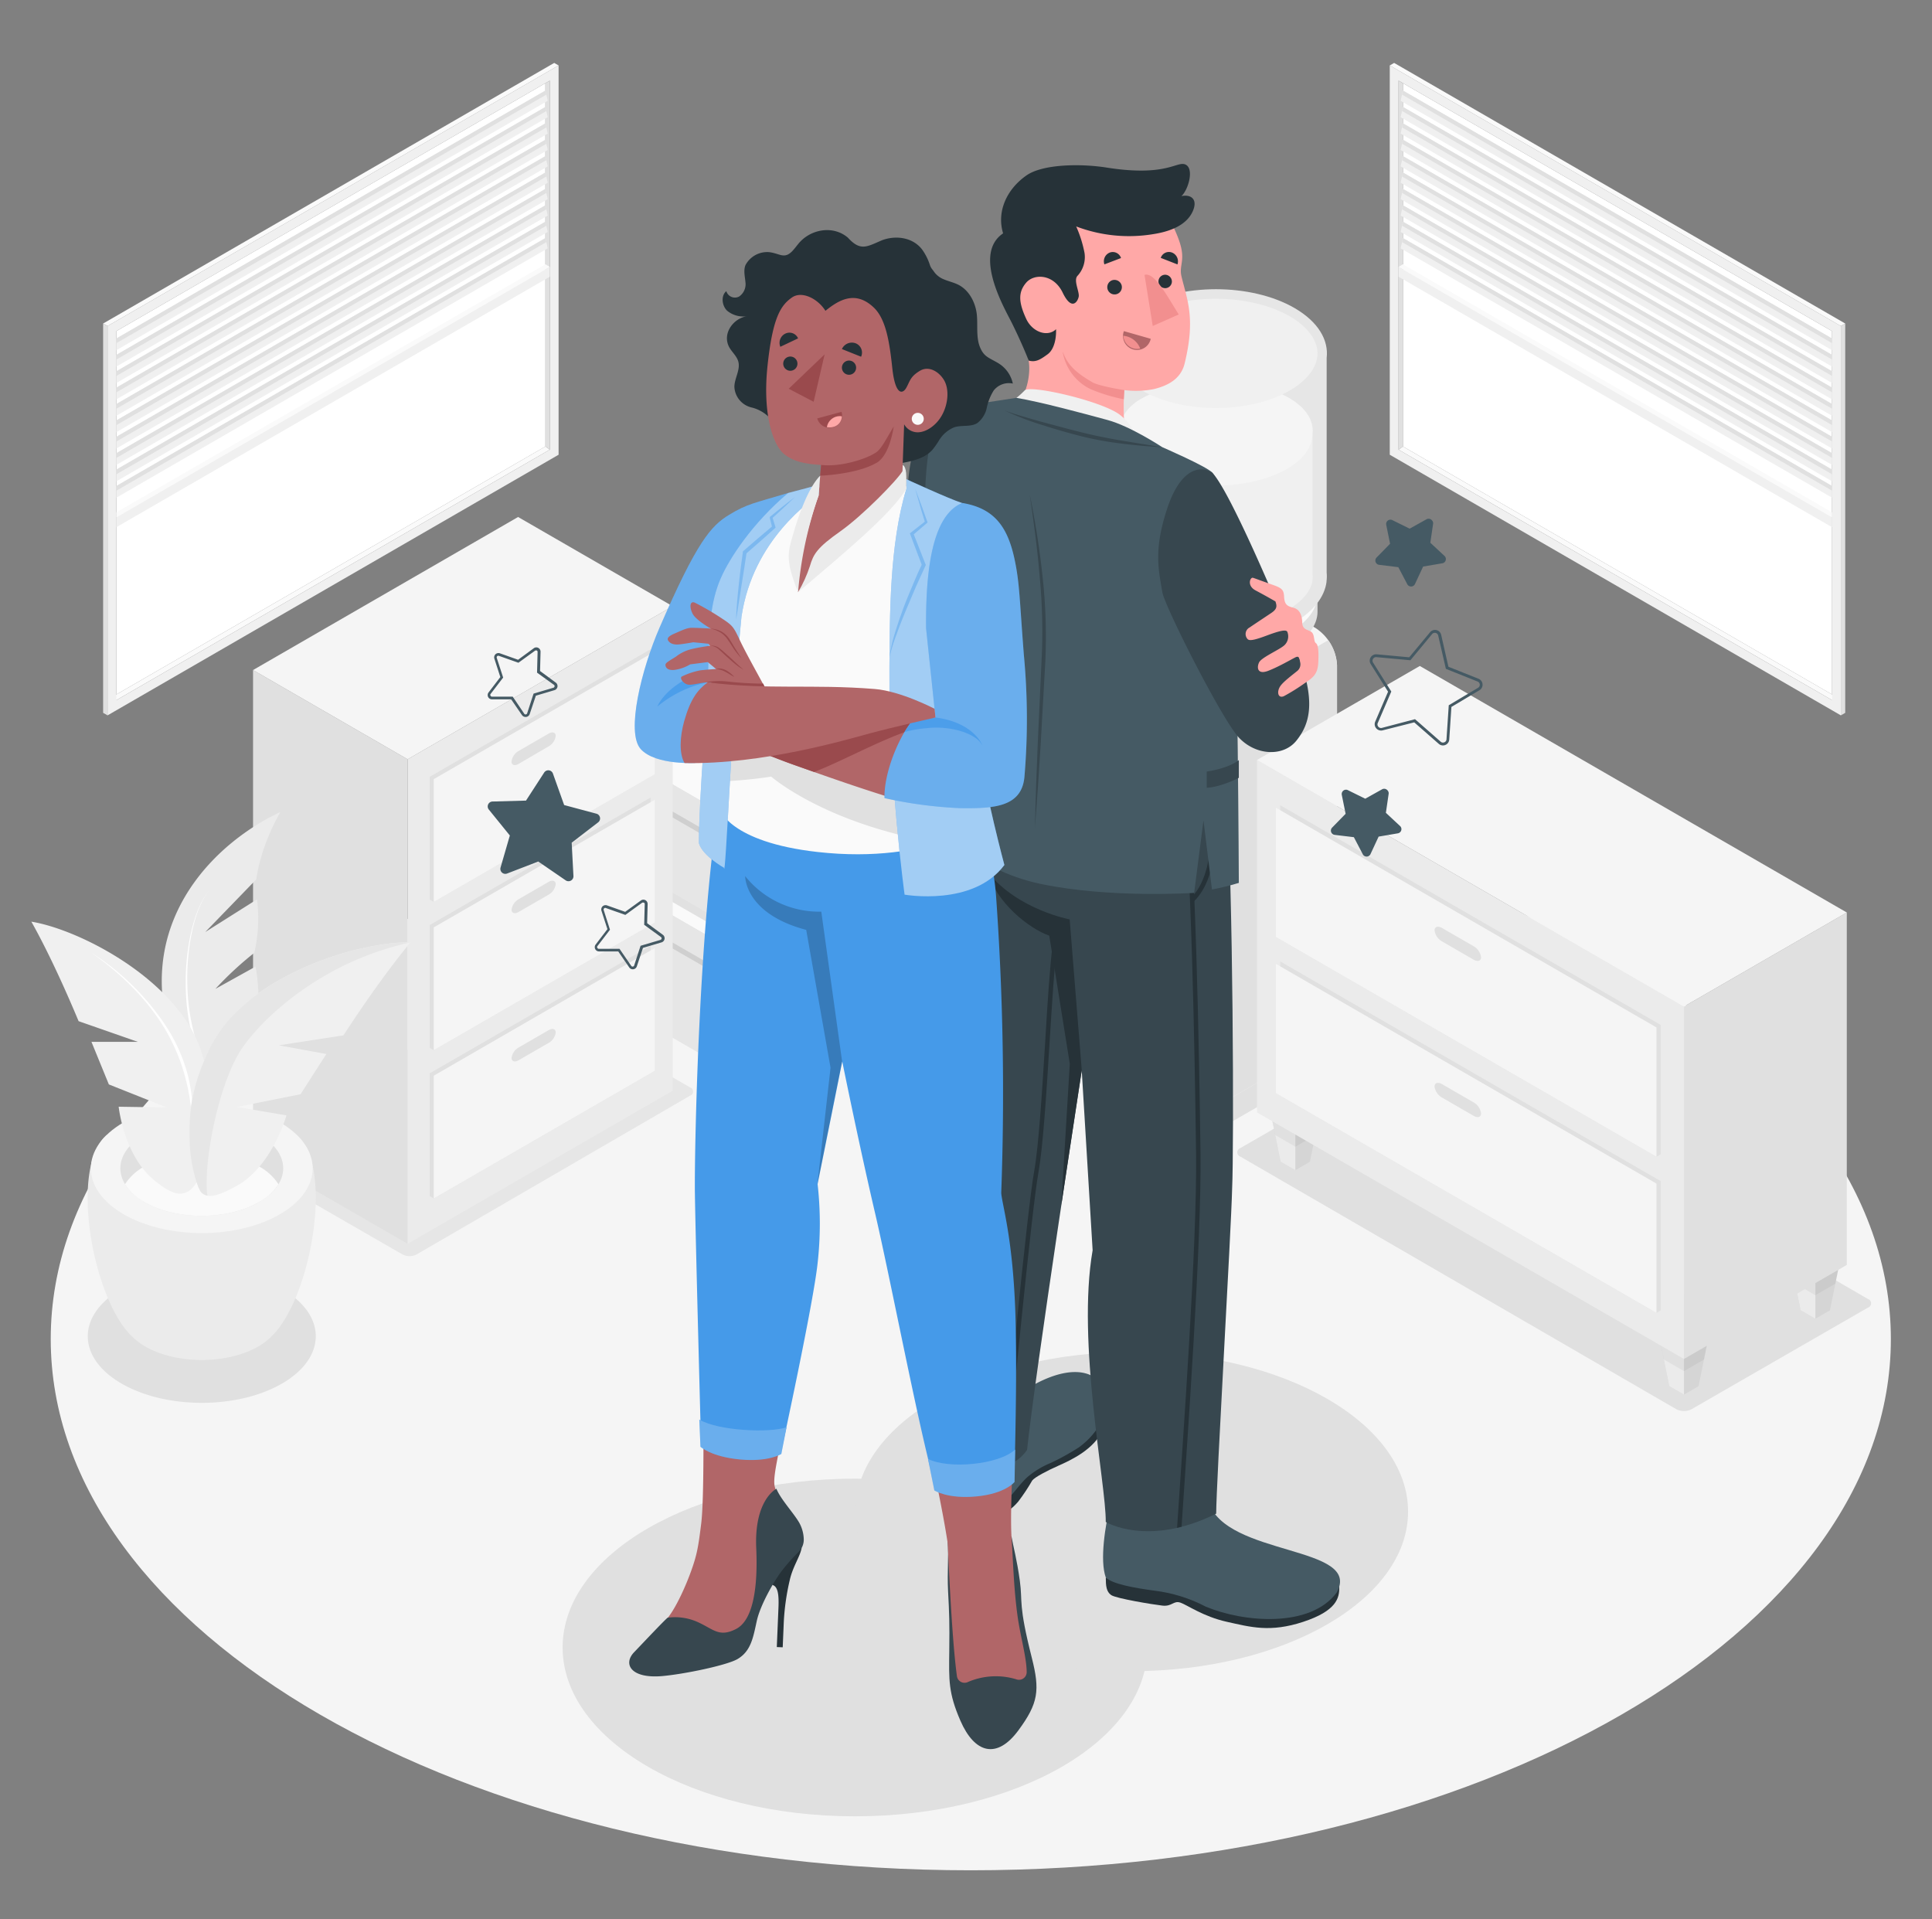 <svg width="151" height="150" fill="none" xmlns="http://www.w3.org/2000/svg"><rect width="100%" height="100%" fill="#808080" stroke="none"/><path d="M75.875 146.166c39.715 0 71.91-18.588 71.91-41.517 0-22.93-32.195-41.517-71.91-41.517-39.715 0-71.91 18.588-71.91 41.517 0 22.929 32.195 41.517 71.91 41.517z" fill="#F5F5F5"/><path d="M57.176 83.76l12.657-7.308-17.196-9.918-12.654 7.308 17.193 9.918z" fill="#E6E6E6"/><path d="M22.07 100.752c3.48 2.031 3.48 5.325 0 7.359s-9.123 2.031-12.6 0c-3.477-2.031-3.48-5.328 0-7.359 3.48-2.031 9.12-2.031 12.6 0zm110.127 9.387l13.8-7.947a.357.357 0 00.176-.543.35.35 0 00-.176-.129l-34.089-19.746a1.279 1.279 0 00-1.161 0l-13.8 7.947a.354.354 0 000 .672l34.077 19.743a1.297 1.297 0 001.173.003zM95.43 88.149l10.865-6.249a.28.28 0 00.189-.264.278.278 0 00-.189-.264l-11.652-6.753a1 1 0 00-.9 0l-10.878 6.249c-.255.144-.255.381 0 .528l11.65 6.753a1.005 1.005 0 00.914 0z" fill="#E0E0E0"/><path d="M31.457 98.037l-13.092-7.542a.339.339 0 010-.639L39.75 77.442a1.2 1.2 0 011.101 0l13.092 7.545a.336.336 0 010 .636L32.558 98.037a1.2 1.2 0 01-1.1 0z" fill="#E6E6E6"/><path d="M66.824 141.948c12.62 0 22.851-5.907 22.851-13.194 0-7.287-10.23-13.194-22.85-13.194-12.621 0-22.852 5.907-22.852 13.194 0 7.287 10.23 13.194 22.851 13.194z" fill="#E0E0E0"/><path d="M88.454 130.605c11.928 0 21.597-5.583 21.597-12.471s-9.669-12.471-21.597-12.471c-11.927 0-21.597 5.583-21.597 12.471s9.67 12.471 21.597 12.471z" fill="#E0E0E0"/><path d="M57.017 82.581v-8.472l11.007-6.357v8.475l-11.007 6.354z" fill="#F0F0F0"/><path d="M57.017 74.109L41.79 65.328v8.475l15.228 8.778v-8.472z" fill="#E6E6E6"/><path d="M57.017 74.109l11.334-6.546-15.555-8.97-11.334 6.546 15.555 8.97z" fill="#FAFAFA"/><path d="M57.017 74.109v2.118l11.334-6.543v-2.121l-11.334 6.546z" fill="#F0F0F0"/><path d="M41.462 65.139l15.555 8.97v2.118L41.462 67.26v-2.121z" fill="#E6E6E6"/><path opacity=".1" d="M57.017 76.227v.465l11.007-6.354v-.465l-11.007 6.354zM41.79 67.914l15.228 8.778v-.465L41.79 67.446v.468z" fill="#000"/><path d="M60.64 75.396l3.76-2.172c.162-.093.3-.015.3.171v2.223a.648.648 0 01-.3.507L60.64 78.3c-.161.093-.3.018-.3-.168V75.9a.649.649 0 01.3-.504z" fill="#E0E0E0"/><path opacity=".1" d="M60.64 75.396l3.76-2.172c.162-.093.3-.015.3.171v2.223a.648.648 0 01-.3.507L60.64 78.3c-.161.093-.3.018-.3-.168V75.9a.649.649 0 01.3-.504z" fill="#000"/><path d="M60.875 75.648l3.3-1.893c.108-.063.195 0 .195.114v1.668a.427.427 0 01-.195.336l-3.3 1.893c-.108.063-.195 0-.195-.111v-1.668a.436.436 0 01.195-.339z" fill="#F5F5F5"/><path d="M60.974 76.089a.048.048 0 01-.042-.024.048.048 0 01-.005-.037.047.047 0 01.023-.029l3.096-1.8a.044.044 0 01.051.002.046.046 0 01.012.013.047.047 0 01.008.018.046.046 0 01-.01.036.045.045 0 01-.016.012l-3.093 1.8-.024.009zm0 .411a.048.048 0 01-.046-.06.045.045 0 01.022-.027l3.096-1.8a.045.045 0 01.063.018.04.04 0 01.007.017.042.042 0 01-.025.046l-3.093 1.8a.039.039 0 01-.024.006zm0 .408a.048.048 0 01-.024-.09l3.096-1.8a.048.048 0 01.063.018.045.045 0 01-.003.054.045.045 0 01-.015.012l-3.093 1.8-.024.006zm0 .408a.048.048 0 01-.046-.06.045.045 0 01.022-.027l3.096-1.8a.046.046 0 01.035-.004.046.046 0 01.033.04v.017a.047.047 0 01-.023.028l-3.093 1.8-.024.006z" opacity=".2" fill="#000"/><path opacity=".1" d="M42.368 64.617l15.282 8.814 10.43-6.024-15.284-8.814-10.428 6.024z" fill="#000"/><path d="M57.743 72.762v-8.475l11.007-6.354v8.472l-11.007 6.357z" fill="#F0F0F0"/><path d="M57.743 64.287l-15.225-8.778v8.472l15.225 8.781v-8.475z" fill="#E6E6E6"/><path d="M57.743 64.287l11.334-6.546-15.552-8.97-11.334 6.546 15.552 8.97z" fill="#FAFAFA"/><path d="M57.743 64.287v2.118l11.334-6.543v-2.121l-11.334 6.546z" fill="#F0F0F0"/><path d="M42.19 55.317l15.553 8.97v2.118L42.19 57.438v-2.121z" fill="#E6E6E6"/><path opacity=".1" d="M57.743 66.405v.468l11.007-6.357v-.465l-11.007 6.354zm-15.225-8.313l15.225 8.781v-.468l-15.228-8.778.003.465z" fill="#000"/><path d="M61.367 65.574l3.762-2.169c.162-.093.3-.018.3.168v2.223a.645.645 0 01-.3.51l-3.762 2.169c-.162.096-.3.018-.3-.168v-2.223a.654.654 0 01.3-.51z" fill="#E0E0E0"/><path opacity=".1" d="M61.367 65.574l3.762-2.169c.162-.093.3-.018.3.168v2.223a.645.645 0 01-.3.51l-3.762 2.169c-.162.096-.3.018-.3-.168v-2.223a.654.654 0 01.3-.51z" fill="#000"/><path d="M61.607 65.829l3.28-1.893c.107-.063.194 0 .194.111v1.668a.435.435 0 01-.195.339l-3.279 1.893c-.108.06-.195 0-.195-.114v-1.668a.425.425 0 01.195-.336z" fill="#F5F5F5"/><path d="M61.7 66.267a.048.048 0 01-.048-.041.045.045 0 01.024-.046l3.096-1.8a.041.041 0 01.036-.006.04.04 0 01.016.009c.005.004.009.01.011.015a.045.045 0 010 .063l-3.096 1.8a.036.036 0 01-.039.006zm0 .411a.048.048 0 01-.047-.036.048.048 0 01.023-.054l3.1-1.788a.049.049 0 01.048.084l-3.097 1.8-.027-.006zm0 .408a.048.048 0 01-.042-.024.051.051 0 01.018-.066l3.1-1.785a.042.042 0 01.062.018.045.045 0 010 .063l-3.096 1.8-.042-.006zm0 .414a.045.045 0 01-.042-.021.048.048 0 01-.005-.037.049.049 0 01.023-.029l3.096-1.8a.045.045 0 01.052.004.047.047 0 01.011.014.048.048 0 010 .066l-3.096 1.8a.036.036 0 01-.039.003z" opacity=".2" fill="#000"/><path d="M31.859 97.206l-12.081-6.975V52.365l12.08 6.975v37.866z" fill="#E0E0E0"/><path d="M31.859 59.34l20.718-11.961v37.866L31.859 97.206V59.34z" fill="#EBEBEB"/><path d="M52.577 47.379L31.859 59.34l-12.081-6.975 20.715-11.961 12.084 6.975z" fill="#F5F5F5"/><path d="M33.584 83.883l17.265-9.969v9.597l.318.183-17.265 9.969-.318-.186v-9.594z" fill="#E0E0E0"/><path d="M33.902 84.066l17.265-9.969v9.597l-17.265 9.969v-9.597z" fill="#F5F5F5"/><path d="M40.535 81.864l2.346-1.356c.3-.177.552-.096.552.18a1.101 1.101 0 01-.552.816l-2.346 1.356c-.3.177-.552.096-.552-.18a1.1 1.1 0 01.552-.816zm-6.951-9.57l17.265-9.966v9.594l.318.186-17.265 9.966-.318-.183v-9.597z" fill="#E0E0E0"/><path d="M33.902 72.477l17.265-9.966v9.597l-17.265 9.966v-9.597z" fill="#F5F5F5"/><path d="M40.535 70.275l2.346-1.356c.3-.174.552-.093.552.18a1.107 1.107 0 01-.552.819l-2.346 1.353c-.3.177-.552.096-.552-.177a1.107 1.107 0 01.552-.819zm-6.951-9.567l17.265-9.969v9.597l.318.183-17.265 9.969-.318-.186v-9.594z" fill="#E0E0E0"/><path d="M33.902 60.891l17.265-9.969v9.597l-17.265 9.969v-9.597z" fill="#F5F5F5"/><path d="M40.532 58.689l2.349-1.356c.3-.177.552-.096.552.18a1.1 1.1 0 01-.552.816L40.532 59.7c-.3.177-.552.096-.552-.18a1.11 1.11 0 01.552-.831z" fill="#E0E0E0"/><path d="M10.175 104.301c-3-3.084-4.746-13.143-1.83-15.6h14.841c2.916 2.445 1.161 12.498-1.827 15.6l-.08.084-.103.102a3.39 3.39 0 01-.27.243l-.072.057c-.072.057-.147.117-.225.171-.13.094-.259.178-.387.252-2.46 1.434-6.447 1.434-8.904 0a4.321 4.321 0 01-.39-.252c-.075-.054-.14-.108-.21-.162l-.09-.069a5.016 5.016 0 01-.258-.234l-.12-.117-.075-.075z" fill="#EBEBEB"/><path d="M21.9 87.726c3.383 1.977 3.383 5.181 0 7.158-3.385 1.977-8.875 1.977-12.259 0-3.384-1.977-3.387-5.181 0-7.158 3.387-1.977 8.874-1.977 12.258 0z" fill="#F5F5F5"/><path d="M20.27 88.677c2.487 1.452 2.487 3.804 0 5.256-2.487 1.452-6.516 1.452-9 0s-2.484-3.804 0-5.256c2.484-1.452 6.516-1.452 9 0z" fill="#E0E0E0"/><path d="M11.267 91.17c2.487-1.449 6.52-1.449 9 0 .607.33 1.123.805 1.5 1.383a4.125 4.125 0 01-1.5 1.38c-2.484 1.452-6.516 1.452-9 0a4.125 4.125 0 01-1.5-1.38 4.159 4.159 0 011.5-1.383z" fill="#FAFAFA"/><path d="M20.033 68.721l-3.99 4.119 4.047-2.556a12 12 0 01-.213 4.179 26.555 26.555 0 00-3.042 2.82l3.132-1.74s.513 2.148.045 5.589c-.123.9-.882 2.7-1.338 4.011a14.215 14.215 0 01-.74 1.785c0 .036-.037.072-.055.108-.81-.334-1.65-.649-2.52-.945-.678-1.05-1.73-3.717-2.28-5.943-2.1-8.523 3.801-14.337 8.838-16.689 0 0-1.509 2.502-1.884 5.262z" fill="#EBEBEB"/><path d="M16.355 69.57c-.789 1.035-1.164 2.31-1.413 3.567a17.603 17.603 0 00-.3 3.846 16.33 16.33 0 001.932 7.383.126.126 0 11-.222.12 16.54 16.54 0 01-1.836-7.5 17.77 17.77 0 01.363-3.861c.273-1.26.67-2.532 1.476-3.555z" fill="#fff"/><path d="M2.45 72.03c.093.162 1.617 2.799 3.693 7.776l4.632 1.617H7.148l1.36 3.327 4.523 1.8-3.756-.057s.387 3.759 2.745 5.715c1.305 1.08 1.93 1.2 2.5.993.695-.264 1.175-1.239 1.7-2.724.525-1.485.54-4.674-.375-7.938a9.624 9.624 0 00-1.11-2.475c-2.799-4.482-9.03-7.509-12.285-8.034z" fill="#F0F0F0"/><path d="M7.175 74.475a19.734 19.734 0 015.826 5.757A13.284 13.284 0 0114.675 84c.34 1.34.457 2.726.345 4.104a16.117 16.117 0 00-.576-4.035 14.926 14.926 0 00-1.599-3.732c-1.416-2.334-3.429-4.269-5.658-5.85v-.021l-.012.009z" fill="#fff"/><path d="M32.093 73.647c-.48-.006-.96.016-1.437.066-1.882.22-3.73.67-5.502 1.341a23.61 23.61 0 00-1.965.831 19.23 19.23 0 00-.96.489 15.86 15.86 0 00-4.215 3.186 10.106 10.106 0 00-1.452 2.04c-.051.093-.105.186-.153.285a16.04 16.04 0 00-.339.744c-1.2 2.745-1.317 4.653-1.239 6.768.057 1.638.6 3.513.936 3.822.042.04.09.076.141.105.468.3 1.2.126 2.601-.651 2.787-1.56 3.879-5.505 3.879-5.505l-3.87-.657 4.971-.993 2.019-3.147-3.717-.678 5.049-.777c3.063-4.701 5.121-7.116 5.235-7.26l.018-.009z" fill="#F0F0F0"/><path d="M30.656 73.713c-1.882.22-3.73.67-5.502 1.341a23.61 23.61 0 00-1.965.831 19.23 19.23 0 00-.96.489 15.86 15.86 0 00-4.215 3.186 10.106 10.106 0 00-1.452 2.04c-.051.093-.105.186-.153.285a16.04 16.04 0 00-.339.744c-1.2 2.745-1.317 4.653-1.239 6.768.057 1.638.6 3.513.936 3.822a.867.867 0 00.441.219c-.345-2.544.9-9 2.799-11.643 1.968-2.757 6.654-6.759 13.068-8.139-.474-.007-.948.012-1.419.057z" fill="#E6E6E6"/><path d="M87.245 49.077l6.102-3.525a3.736 3.736 0 013.366 0l6.102 3.525a3.724 3.724 0 011.683 2.913v29.034L95.03 86.49l-9.468-5.466V51.99a3.72 3.72 0 011.683-2.913z" fill="#F5F5F5"/><path d="M95.03 57.456a3.72 3.72 0 00-1.683-2.913l-6.102-3.522c-.93-.537-1.683-.102-1.683.969v29.034l9.468 5.466V57.456z" fill="#EBEBEB"/><path d="M104.498 51.99v29.034L95.03 86.49V57.456a3.577 3.577 0 00-.684-1.956l9.465-5.466c.416.57.655 1.25.687 1.956z" fill="#E0E0E0"/><path d="M86.351 56.013l7.89 4.557v10.488l-7.89-4.557V56.013z" fill="#F5F5F5"/><path d="M88.532 65.241v-7.977l5.71 3.306v7.977l-5.71-3.306z" fill="#E0E0E0"/><path d="M88.532 65.241l-2.18 1.26 7.89 4.557v-2.511l-5.71-3.306z" fill="#EBEBEB"/><path d="M87.512 56.682l.3 1.392.3.18a.966.966 0 00.966 0l.06-.033.12-.531-1.746-1.008zm3.816 2.202l.3 1.416.3.177a.966.966 0 00.966 0l.06-.033.12-.543-1.746-1.017z" fill="#FAFAFA"/><path d="M102.974 46.521c0-1.047-.792-2.1-2.172-2.901-1.5-.87-3.6-1.368-5.769-1.368s-4.26.498-5.766 1.368c-1.38.798-2.172 1.854-2.172 2.901v1.293c0 1.047.792 2.1 2.172 2.901 1.5.87 3.6 1.368 5.766 1.368s4.263-.498 5.769-1.368c1.38-.798 2.172-1.854 2.172-2.901v-1.293z" fill="#E0E0E0"/><path d="M95.033 50.79c-2.157 0-4.26-.498-5.766-1.368-1.38-.795-2.172-1.854-2.172-2.901 0-1.047.792-2.1 2.172-2.901 1.5-.87 3.6-1.368 5.766-1.368s4.263.498 5.769 1.368c1.38.798 2.172 1.854 2.172 2.901 0 1.047-.792 2.1-2.172 2.901-1.506.87-3.609 1.368-5.769 1.368z" fill="#FAFAFA"/><path d="M103.688 44.745V27.972c.168-1.398-.663-2.829-2.514-3.9-3.39-1.959-8.889-1.959-12.279 0-1.7.981-2.547 2.268-2.544 3.555v17.865h.024c.156 1.146.99 2.271 2.511 3.147 3.39 1.959 8.89 1.959 12.279 0 1.521-.876 2.352-2.001 2.511-3.147v-.048c.031-.232.035-.466.012-.699z" fill="#E6E6E6"/><path opacity=".4" d="M95.033 48.996c-2.127 0-4.107-.468-5.58-1.32-1.152-.663-1.851-1.5-1.965-2.334l-.021-.159V33.621c0-.9.72-1.857 1.986-2.589 1.473-.849 3.453-1.317 5.58-1.317 2.127 0 4.11.468 5.583 1.317 1.368.792 2.085 1.8 1.965 2.799V44.88c.018.145.018.29 0 .435v.072c-.132.825-.825 1.638-1.956 2.289-1.482.852-3.45 1.32-5.592 1.32z" fill="#fff"/><path d="M100.616 31.032a11.764 11.764 0 00-5.583-1.317 13.23 13.23 0 00-5.58 1.317c-1.272.6-1.998 1.659-1.986 2.799.012 1.14.714 2.199 1.986 2.796a13.23 13.23 0 005.58 1.317c2.127 0 4.11-.468 5.583-1.317 1.368-.792 1.965-1.773 1.965-2.796.066-1.062-.564-2.031-1.965-2.799z" fill="#F5F5F5"/><path d="M95.033 31.89c-2.157 0-4.26-.498-5.766-1.368-1.38-.798-2.172-1.854-2.172-2.901 0-1.047.792-2.1 2.172-2.901 1.5-.87 3.6-1.371 5.766-1.371s4.263.501 5.769 1.368c1.38.798 2.172 1.857 2.172 2.904s-.792 2.1-2.172 2.901c-1.506.87-3.609 1.368-5.769 1.368z" fill="#F0F0F0"/><path d="M92.006 56.073l-.336.195.015.03a.448.448 0 00-.06.243 1.155 1.155 0 00.519.9.45.45 0 00.243.069v.03l.339-.195a.367.367 0 00.15-.336 1.146 1.146 0 00-.52-.9.37.37 0 00-.35-.036z" fill="#E0E0E0"/><path d="M92.555 57.204c0 .33-.234.465-.519.3a1.146 1.146 0 01-.519-.9c0-.33.231-.465.52-.3a1.155 1.155 0 01.518.9z" fill="#FAFAFA"/><path d="M88.175 53.892l-.336.195.015.03a.476.476 0 00-.057.243 1.142 1.142 0 00.52.9c.071.045.154.07.24.072l.017.027.336-.195a.365.365 0 00.153-.336 1.15 1.15 0 00-.519-.9.367.367 0 00-.369-.036z" fill="#E0E0E0"/><path d="M88.736 55.023c0 .333-.23.465-.519.3a1.149 1.149 0 01-.519-.9c0-.33.234-.465.52-.3a1.152 1.152 0 01.518.9z" fill="#FAFAFA"/><path d="M129.278 102.453l1.185 5.874 1.152.666 1.14-.66 1.194-5.88-2.334-1.35-2.337 1.35z" fill="#E0E0E0"/><path opacity=".05" d="M129.278 102.453l1.185 5.874 1.152.666 1.14-.66 1.194-5.88-2.334-1.35-2.337 1.35z" fill="#000"/><path d="M131.615 108.993V103.8l-2.337-1.347 1.185 5.874 1.152.666z" fill="#EBEBEB"/><path opacity=".05" d="M129.278 102.453l.765 3.792 1.572.909 1.563-.903.771-3.798-2.334-1.35-2.337 1.35z" fill="#000"/><path d="M139.547 96.525l1.185 5.874 1.152.663 1.14-.657 1.194-5.88-2.334-1.35-2.337 1.35z" fill="#E0E0E0"/><path opacity=".05" d="M139.547 96.525l1.185 5.874 1.152.663 1.14-.657 1.194-5.88-2.334-1.35-2.337 1.35z" fill="#000"/><path d="M141.884 103.062v-5.19l-2.337-1.347 1.185 5.874 1.152.663z" fill="#EBEBEB"/><path opacity=".05" d="M139.547 96.525l.765 3.792 1.572.906 1.563-.903.771-3.795-2.334-1.35-2.337 1.35zm-40.644-11.61l1.185 5.874 1.152.666 1.14-.66 1.194-5.88-2.334-1.35-2.337 1.35z" fill="#000"/><path d="M101.24 91.455v-5.193l-2.337-1.347 1.185 5.874 1.152.666z" fill="#EBEBEB"/><path opacity=".05" d="M98.903 84.915l.765 3.792 1.572.909 1.563-.903.771-3.798-2.334-1.35-2.337 1.35z" fill="#000"/><path d="M131.615 106.206l12.726-7.35V71.313l-12.726 7.347v27.546z" fill="#E0E0E0"/><path d="M131.615 78.66L98.243 59.394v27.543l33.372 19.269V78.66z" fill="#EBEBEB"/><path d="M98.243 59.394l33.372 19.266 12.726-7.347-33.372-19.266-12.726 7.347z" fill="#F5F5F5"/><path d="M129.797 92.307l-29.736-17.169v10.107l-.336.195 29.739 17.166.333-.192V92.307z" fill="#E0E0E0"/><path d="M129.464 92.499L99.725 75.33v10.11l29.739 17.166V92.499z" fill="#F5F5F5"/><path d="M115.175 86.154l-2.472-1.428c-.321-.183-.582-.099-.582.189a1.168 1.168 0 00.582.861l2.472 1.428c.321.186.582.102.582-.189a1.168 1.168 0 00-.582-.861zm14.622-6.054l-29.736-17.169v10.11l-.336.192 29.739 17.169.333-.195V80.1z" fill="#E0E0E0"/><path d="M129.464 80.295L99.725 63.126v10.107l29.739 17.169V80.295z" fill="#F5F5F5"/><path d="M115.175 73.95l-2.472-1.428c-.321-.186-.582-.102-.582.189a1.17 1.17 0 00.582.861L115.175 75c.321.186.582.099.582-.189a1.168 1.168 0 00-.582-.861z" fill="#E0E0E0"/><path d="M143.876 54.672l-.687.045-33.882-19.575.342-.249 34.227 19.779z" fill="#FAFAFA"/><path d="M109.649 34.893l33.54 19.383V25.878l-33.54-19.38v28.395z" fill="#fff"/><path d="M108.62 35.538l35.256 20.37V25.482L108.62 5.115v30.423zm.687-29.238l33.882 19.578v28.839l-33.882-19.575V6.3z" fill="#F0F0F0"/><path d="M109.307 35.142l.342-.249V6.498l-.342-.195v28.839z" fill="#E0E0E0"/><path d="M108.62 5.115l.342-.198 35.256 20.367-.342.198L108.62 5.115z" fill="#FAFAFA"/><path d="M144.218 25.284l-.342.198v30.426l.342-.198V25.284z" fill="#E0E0E0"/><path d="M143.189 40.041l-33.54-19.386-.342.204 33.882 19.575v-.393z" fill="#FAFAFA"/><path d="M109.307 20.859v.768l33.882 19.575v-.768l-33.882-19.575zm33.882 5.595l-33.54-19.38-.18.804 33.72 19.491v-.915z" fill="#F0F0F0"/><path d="M143.189 26.454v.366L109.58 7.395l.069-.321 33.54 19.38z" fill="#E0E0E0"/><path d="M143.189 27.735l-33.54-19.38-.18.804 33.72 19.491v-.915z" fill="#F0F0F0"/><path d="M143.189 27.735v.366L109.58 8.676l.069-.321 33.54 19.38z" fill="#E0E0E0"/><path d="M143.189 29.016l-33.54-19.38-.18.804 33.72 19.491v-.915z" fill="#F0F0F0"/><path d="M143.189 29.016v.366L109.58 9.957l.069-.321 33.54 19.38z" fill="#E0E0E0"/><path d="M143.189 30.294l-33.54-19.377-.18.804 33.72 19.491v-.918z" fill="#F0F0F0"/><path d="M143.189 30.294v.369L109.58 11.235l.069-.318 33.54 19.377z" fill="#E0E0E0"/><path d="M143.189 31.575l-33.54-19.377-.18.804 33.72 19.491v-.918z" fill="#F0F0F0"/><path d="M143.189 31.575v.369L109.58 12.516l.069-.318 33.54 19.377z" fill="#E0E0E0"/><path d="M143.189 32.856l-33.54-19.377-.18.804 33.72 19.491v-.918z" fill="#F0F0F0"/><path d="M143.189 32.856v.369L109.58 13.797l.069-.318 33.54 19.377z" fill="#E0E0E0"/><path d="M143.189 34.137l-33.54-19.377-.18.804 33.72 19.488v-.915z" fill="#F0F0F0"/><path d="M143.189 34.137v.369L109.58 15.078l.069-.318 33.54 19.377z" fill="#E0E0E0"/><path d="M143.189 35.418l-33.54-19.377-.18.804 33.72 19.488v-.915z" fill="#F0F0F0"/><path d="M143.189 35.418v.369L109.58 16.359l.069-.318 33.54 19.377z" fill="#E0E0E0"/><path d="M143.189 36.699l-33.54-19.377-.18.804 33.72 19.488v-.915z" fill="#F0F0F0"/><path d="M143.189 36.699v.369L109.58 17.64l.069-.318 33.54 19.377z" fill="#E0E0E0"/><path d="M143.189 37.98l-33.54-19.377-.18.804 33.72 19.488v-.915z" fill="#F0F0F0"/><path d="M143.189 37.98v.369L109.58 18.921l.069-.318 33.54 19.377z" fill="#E0E0E0"/><path d="M8.405 54.672l.687.045 33.88-19.575-.343-.249L8.405 54.672z" fill="#FAFAFA"/><path d="M42.63 34.893L9.091 54.276V25.878L42.63 6.498v28.395z" fill="#fff"/><path d="M43.658 5.115L8.405 25.482v30.426l35.253-20.37V5.115zm-.687 30.027L9.092 54.717V25.878L42.972 6.3v28.842z" fill="#F0F0F0"/><path d="M42.97 35.142l-.341-.249V6.498l.342-.195v28.839z" fill="#E0E0E0"/><path d="M43.658 5.115l-.342-.198L8.06 25.284l.345.198L43.658 5.115z" fill="#FAFAFA"/><path d="M8.06 25.284l.345.198v30.426l-.345-.198V25.284z" fill="#E0E0E0"/><path d="M9.092 40.041L42.63 20.655l.342.204-33.88 19.575v-.393z" fill="#FAFAFA"/><path d="M42.971 20.859v.768L9.092 41.202v-.768l33.88-19.575zM9.092 26.454L42.63 7.074l.18.804L9.092 27.369v-.915z" fill="#F0F0F0"/><path d="M9.092 26.454v.366l33.61-19.425-.073-.321-33.537 19.38z" fill="#E0E0E0"/><path d="M9.092 27.735L42.63 8.355l.18.804L9.092 28.65v-.915z" fill="#F0F0F0"/><path d="M9.092 27.735v.366l33.61-19.425-.073-.321-33.537 19.38z" fill="#E0E0E0"/><path d="M9.092 29.016L42.63 9.636l.18.804L9.092 29.931v-.915z" fill="#F0F0F0"/><path d="M9.092 29.016v.366l33.61-19.425-.073-.321-33.537 19.38z" fill="#E0E0E0"/><path d="M9.092 30.294L42.63 10.917l.18.804L9.092 31.212v-.918z" fill="#F0F0F0"/><path d="M9.092 30.294v.369l33.61-19.428-.073-.318L9.092 30.294z" fill="#E0E0E0"/><path d="M9.092 31.575L42.63 12.198l.18.804L9.092 32.493v-.918z" fill="#F0F0F0"/><path d="M9.092 31.575v.369l33.61-19.428-.073-.318L9.092 31.575z" fill="#E0E0E0"/><path d="M9.092 32.856L42.63 13.479l.18.804L9.092 33.774v-.918z" fill="#F0F0F0"/><path d="M9.092 32.856v.369l33.61-19.428-.073-.318L9.092 32.856z" fill="#E0E0E0"/><path d="M9.092 34.137L42.63 14.76l.18.804L9.092 35.052v-.915z" fill="#F0F0F0"/><path d="M9.092 34.137v.369l33.61-19.428-.073-.318L9.092 34.137z" fill="#E0E0E0"/><path d="M9.092 35.418L42.63 16.041l.18.804L9.092 36.333v-.915z" fill="#F0F0F0"/><path d="M9.092 35.418v.369l33.61-19.428-.073-.318L9.092 35.418z" fill="#E0E0E0"/><path d="M9.092 36.699L42.63 17.322l.18.804L9.092 37.614v-.915z" fill="#F0F0F0"/><path d="M9.092 36.699v.369l33.61-19.428-.073-.318L9.092 36.699z" fill="#E0E0E0"/><path d="M9.092 37.98L42.63 18.603l.18.804L9.092 38.895v-.915z" fill="#F0F0F0"/><path d="M9.092 37.98v.369l33.61-19.428-.073-.318L9.092 37.98z" fill="#E0E0E0"/><path d="M73.703 116.715c0 .579-.108.801.6 1.323.708.522 2.238.759 3.402.444 1.02-.273 1.392-.567 1.881-1.134.4-.525.764-1.075 1.092-1.647.207-.261 1.152-.759 2.067-1.164.963-.429 2.808-1.278 3.468-2.841.66-1.563.204-2.679.204-2.679l-12.714 7.698z" fill="#263238"/><path d="M79.853 108.789c-1.863 1.218-3.432 4.275-5.979 3.345-.129 1.5-.525 3.111-.17 4.581 1.085 1.344 3.467 1.602 4.835.636.69-.6 1.077-1.278 1.743-1.899a6.7 6.7 0 011.833-1.116c.765-.36 1.506-.77 2.217-1.227 4.12-3.039 2.076-8.601-4.479-4.32z" fill="#455A64"/><path d="M86.426 123.3c0 .624.039 1.095.423 1.359s3.24.735 3.999.822c.759.087.87-.411 1.404-.234.534.177 1.773 1.086 3.636 1.5 1.863.414 3.39.852 5.973 0 2.583-.852 2.841-1.854 2.808-2.727-.033-.873-18.243-.72-18.243-.72z" fill="#263238"/><path d="M86.798 117.447c-.417 1.8-.858 4.473-.372 5.838.519.516 2.265.819 3.789 1.026 1.408.17 2.773.595 4.029 1.254 2.958 1.233 8.154 1.683 10.227-1.101 2.067-3.714-8.7-2.799-10.014-7.098-.48-1.566-5.703.504-7.659.081z" fill="#455A64"/><path d="M72.875 96.756c1.44-15.273.696-27.477 2.067-39.771 0 0 20.382-2.355 20.91 4.929.528 7.284.6 27.792.447 31.002-.075 3.249-1.245 23.1-1.245 25.38-5.328 2.646-8.631.648-8.631.648.033-2.958-2.28-14.019-1.026-21.234l-.852-14.064s-3.654 23.754-4.272 29.667c-1.572 2.334-6.04 1.8-6.783.381 0 .006-1.116-12.441-.615-16.938z" fill="#37474F"/><path d="M84.548 83.646l-.945-11.793s-4.04-.753-6.378-3.666c.636 2.337 3.174 4.368 4.782 4.938l1.605 10.011-.666 11.064 1.602-10.554z" fill="#263238"/><path d="M81.695 81.333c-.252 4.044-.513 8.226-.867 10.2-.552 3.081-2.1 19.287-2.472 23.127.12-.039.24-.084.357-.132.393-4.11 1.911-19.908 2.454-22.935.357-1.992.621-6.186.873-10.239.192-3.051.372-5.934.57-7.431l-.342-.048c-.201 1.512-.393 4.401-.573 7.458zm10.653 37.986c.462-6.915 1.566-22.182 1.48-29.178-.109-8.352-.388-23.172-1.066-28.569l-.342.042c.675 5.382.954 20.187 1.062 28.533.09 7.02-1.029 22.422-1.485 29.256.117-.024.234-.051.351-.084z" fill="#263238"/><path d="M93.095 70.161c1.887-1.905 1.626-5.886 1.458-8.37 0-.207-.027-.405-.04-.6l.346-.021c0 .186.027.381.039.6.18 2.649.468 6.963-1.8 8.874l-.003-.483z" fill="#263238"/><path d="M79.523 31.5c.74-.627 1.155-2.595.783-3.666-.372-1.071-1.878-3.615-2.082-6.684-.204-3.069 3.933-7.8 7.5-7.416 3.567.384 5.45 2.343 6.41 5.007.586 1.623-.014 1.938.21 2.871.445 1.839 1.105 3.258.25 6.771-.3 1.284-1.398 1.779-2.421 2.028a7.306 7.306 0 01-2.307.078 22.913 22.913 0 00-.015 2.382 1.098 1.098 0 001.032 1.062s-10.098-1.803-9.36-2.433z" fill="#FFA8A7"/><path d="M89.939 26.478a1.097 1.097 0 01-1.77.623 1.096 1.096 0 01-.33-1.223l2.1.6z" fill="#B16668"/><path d="M89.114 27.24a1.548 1.548 0 00-1.32-.999 1.099 1.099 0 00.786.987c.174.049.358.053.534.012z" fill="#F28F8F"/><path d="M87.662 22.29a.57.57 0 11-.72-.393.582.582 0 01.72.393zm-.045-2.124l-1.3.495a.732.732 0 01.415-.921.678.678 0 01.885.426zm4.41.498l-1.305-.51a.67.67 0 01.885-.414.74.74 0 01.42.924zm-.435 1.356a.525.525 0 11-.522-.549.537.537 0 01.522.549z" fill="#263238"/><path d="M92.126 24.576l-2.031.9-.642-3.987c.753-.261 1.722 1.569 2.673 3.087zm-4.251 5.913s-1.923-.3-2.47-.6c-1.481-.846-2.018-1.5-2.351-2.424a3.945 3.945 0 002.18 2.946c.837.353 1.708.618 2.599.792l.042-.714z" fill="#F28F8F"/><path d="M82.538 25.728c.024.57-.084 1.542-.666 1.965-.582.423-.927.636-1.476.486-.186-.513-.765-1.842-1.326-2.967s-3.057-5.364-.67-6.975c-.521-1.725.3-3.459 1.816-4.521 1.272-.9 4.25-.939 6.267-.621 4.758.753 5.51-.558 6.186-.228.675.33.204 1.977-.333 2.46.74-.156 1.29.234.9 1.152-.39.918-1.398 1.554-3.096 1.818a11.61 11.61 0 01-6.027-.6 9.53 9.53 0 01.65 2.067 2.163 2.163 0 01-.533 1.776c-.366.348.156 1.263.078 1.65s-.546 1.143-1.254-.324-2.235-1.5-2.856-.768-.6 1.5 0 2.805c.477 1.053 1.677 1.47 2.34.825z" fill="#263238"/><path d="M74.195 32.052c-2.178.459-3.252 2.904-3.3 7.32a49.84 49.84 0 00.999 11.004c.408 1.827 1.335 2.7 4.767 2.256 5.73-.744 12.213-2.076 12.213-2.076l-.996-4.5-9.957.642-3.726-14.646z" fill="#37474F"/><path d="M75.875 31.977c3.126-.651 8.238.15 12.876 2.4 2.184 1.062 3.807 1.656 5.205 2.436 1.398.78 2.052 3.645 2.205 5.847.38 5.622.06 8.64 0 12.279-.096 5.421 0 8.346 0 8.346s-6.52 3.579-16.86.453c-5.037-1.521-4.84-4.038-4.86-5.838-.021-1.8.183-7.989-.99-13.065s-1.383-12.069 2.424-12.858z" fill="#F0F0F0"/><path d="M89.756 34.854c-1.62-1.458-1.131-1.536-2.181-2.4-1.308-1.077-7.026-2.4-7.485-1.947a6.184 6.184 0 01-1.69 1.251s.274.879 3.727 1.713c3.29.798 4.593.687 7.629 1.383z" fill="#F0F0F0"/><path d="M79.439 31.092c1.902.318 5.328 1.242 7.13 1.734 1.804.492 4.276 2.124 4.276 2.124s3.462 1.5 3.9 1.983c.438.483 1.296 2.658 1.644 7.404.348 4.746.435 24.663.435 24.663-.69.21-1.391.383-2.1.516l-.663-5.4-.73 5.664s-6.518.444-11.975-.696-7.881-4.671-7.881-4.671.813-11.439.6-13.383c-.213-1.944-1.923-10.158-1.734-13.386.189-3.228.71-5.589 2.7-5.886 2.424-.36 4.398-.666 4.398-.666z" fill="#455A64"/><path d="M78.515 32.076c.492.192.999.342 1.5.489.5.147 1.014.3 1.524.435 1.02.276 2.04.552 3.066.807 1.026.255 2.052.453 3.096.633l3.135.51a43.716 43.716 0 01-3.168-.282 25.252 25.252 0 01-3.135-.57 48.813 48.813 0 01-3.06-.879 20.891 20.891 0 01-2.958-1.143zm1.968 6.582c.438 2.136.78 4.293 1.008 6.465.238 2.174.308 4.364.21 6.549l-.366 6.528-.21 3.261-.24 3.261.093-3.267.126-3.267.3-6.531a44.971 44.971 0 00-.138-6.513 73.897 73.897 0 00-.34-3.246 163.54 163.54 0 00-.443-3.24zM94.316 60.3c1.875-.3 2.508-.9 2.508-.9v1.389s-1.383.723-2.508.774V60.3zm.42-23.367c-.966-.6-2.5-.3-3.534 2.88-1.035 3.18-.657 4.68-.357 6.465.183 1.11 4.653 9.939 5.979 11.361 1.326 1.422 3.48 1.518 4.5.243s1.614-3.036 0-7.05c-1.614-4.014-5.28-12.591-6.588-13.899z" fill="#37474F"/><path d="M99.683 47.001c.135.381.126.6-.318.9-.444.3-1.221.81-1.698 1.137a.577.577 0 00-.165.9c.12.141.417.138 1.473-.258s1.518-.486 1.632-.318a.952.952 0 01-.192 1.035c-.333.351-1.815.966-2.01 1.374-.195.408-.126.987.74.645.868-.342 1.801-.9 2.128-1.056.213-.093.282 0 .342.39a.667.667 0 01-.21.675c-.33.273-1.104.843-1.341 1.2-.3.441-.18.987.285.78a15.386 15.386 0 001.638-1.023c.621-.411.996-.69 1.044-1.572.048-.882 0-1.425-.186-1.548s-.081-.669-.342-.867c-.261-.198-.711-.162-.723-.729-.012-.567-.189-1.047-.702-1.173-.513-.126-.69-.276-.72-.9-.03-.624-.318-.684-1.2-.999-.882-.315-1.002-.366-1.224-.438-.222-.072-.504.618.2.987a48.01 48.01 0 011.549.858z" fill="#FFA8A7"/><path d="M79.055 120.075c.147.828.423 1.785.654 3.477.23 1.692-.141 1.755.933 6 .645 2.544.519 3.555-1.05 5.682-1.68 2.277-3.414 1.8-4.527-.753-.951-2.181-.9-3.189-.873-5.442.027-2.253 0-2.907-.093-4.692-.078-1.575.06-2.649-.03-3.855l4.986-.417z" fill="#37474F"/><path d="M79.523 126.249c-.3-2.184-.35-4.446-.453-5.919-.228-3.3.492-9.831.057-14.802l-8.367-.9c.267 1.938 2.514 10.716 3.315 16.011 0 0 .28 7.179.714 10.341a.595.595 0 00.303.456.597.597 0 00.547.021 5.503 5.503 0 013.791-.216.602.602 0 00.748-.29.603.603 0 00.065-.283c-.012-1.179-.498-2.781-.72-4.419zm-24.627-21.951c.12 6.879.132 12.966-.09 14.754-.222 1.788-.318 2.4-.76 3.645-.44 1.245-1.2 2.925-1.856 3.738 0 0-1.938 2.121-1.5 2.331.438.21 4.56.6 6.396 0 1.836-.6 2.01-2.145 2.6-5.007.592-2.862 1.078-7.038 1.078-7.038a1.797 1.797 0 01-.195-.48c-.255-.819.465-2.97.627-5.043l-6.3-6.9z" fill="#B16668"/><path d="M62.654 120.972c-.114.666-.675 1.428-.918 2.469a18.306 18.306 0 00-.489 3.6l-.072 1.698-.462-.018.13-3.096c.038-.945-.025-1.635-.472-1.758 0 .015.051-2.991 2.283-2.895z" fill="#263238"/><path d="M60.686 116.349c.3.783 1.326 1.878 1.764 2.625.225.393.352.835.369 1.287a1.345 1.345 0 01-.393 1.017 14.69 14.69 0 00-1.41 1.602c-.555.762-1.587 2.541-1.866 3.792-.279 1.251-.432 2.349-1.5 2.982-.828.492-4.242 1.2-5.973 1.341-2.364.18-3-.948-2.118-1.869.882-.921 2.358-2.493 2.625-2.7a4.304 4.304 0 012.202.279c1.332.552 1.764 1.317 3.147.6 1.251-.642 1.722-2.979 1.572-6.327-.165-3.789 1.581-4.629 1.581-4.629z" fill="#37474F"/><path d="M72.926 57.18c.162.861.345 1.668.66 2.1 1.92 2.619 3.88 5.793 4.26 10.698.554 7.742.69 15.508.408 23.265.096 1.044.921 3.573 1.11 9.54.15 4.755-.072 12.15-.072 12.15s-3.393 1.695-6.369.6c-1.224-4.527-3.3-15.417-4.5-20.598-1.278-5.463-2.595-11.979-2.595-11.979l-1.926 9.585a27.642 27.642 0 010 6.18c-.339 3.18-2.778 14.4-2.778 14.4s-3.77 1.2-6.339-.552c0 0-.426-15.837-.474-19.332-.048-3.495.363-24.273 2.445-33.426a19.87 19.87 0 00.111-2.127c2.508 2.043 12.741 1.767 16.06-.504z" fill="#459AE9"/><path d="M79.34 113.286c-1.284 1.2-5.25 1.542-6.813.726l.5 2.466s1.033.687 3.3.468c2.269-.219 2.968-1.131 2.968-1.131l.045-2.529z" fill="#459AE9"/><path d="M79.34 113.286c-1.284 1.2-5.25 1.542-6.813.726l.5 2.466s1.033.687 3.3.468c2.269-.219 2.968-1.131 2.968-1.131l.045-2.529z" fill="#fff" opacity=".2"/><path d="M61.475 111.543c-1.34.462-5.343.279-6.819-.6l.09 2.124s.834.783 3.09.993c2.256.21 3.231-.432 3.231-.432l.408-2.085z" fill="#459AE9"/><path d="M61.475 111.543c-1.34.462-5.343.279-6.819-.6l.09 2.124s.834.783 3.09.993c2.256.21 3.231-.432 3.231-.432l.408-2.085z" fill="#fff" opacity=".2"/><path d="M65.816 82.947l-1.626-11.7a7.403 7.403 0 01-5.949-2.775s-.06 2.928 4.77 4.2l1.902 10.776-1.023 9.066 1.926-9.567z" fill="#000" opacity=".2"/><path d="M56.774 59.637s2.448 1.8 8.166 1.5c5.718-.3 8.469-2.154 8.43-2.253a8.024 8.024 0 01-.402-1.5 1.885 1.885 0 01-.042-.216c-3.318 2.271-13.548 2.547-16.068.501 0 0 0 1.368-.084 1.956v.012z" fill="#263238"/><path d="M61.592 38.529c-2.658.798-3.183.84-4.605 1.704-1.422.864-2.526 2.1-5.45 8.847-1.39 3.204-2.632 8.16-1.462 9.459 1.17 1.299 4.36 1.08 4.36 1.08l1.394-3.519 5.763-17.571z" fill="#459AE9"/><path opacity=".2" d="M61.592 38.529c-2.658.798-3.183.84-4.605 1.704-1.422.864-2.526 2.1-5.45 8.847-1.39 3.204-2.632 8.16-1.462 9.459 1.17 1.299 4.36 1.08 4.36 1.08l1.394-3.519 5.763-17.571z" fill="#fff"/><path opacity=".8" d="M56.177 53.178a9.108 9.108 0 00-4.8 2.04s.822-2.196 4.86-3.069l-.06 1.029z" fill="#459AE9"/><path d="M68.339 37.236l5.304 1.647c.9.3 4.35 2.4 3.147 7.59-.399 1.71-.939 4.116-1.428 6.516-.375 1.836.999 5.37 2.1 10.995 0 0-4.548 3.618-13.587 2.598-6.9-.78-7.641-3.36-7.641-3.36.192-6.42.759-8.898.747-11.337 0 0-1.008-1.23-1.05-3.411-.045-2.289.558-3.519 2.607-6.114 1.953-2.469 3.153-3.756 3.153-3.756l6.648-1.368z" fill="#FAFAFA"/><path d="M56.813 54.819c-.147 1.527-.348 3.441-.486 6.252a35.435 35.435 0 003.948-.378s3.264 2.874 10.128 4.575c.651.159 1.9.366 3.243.537 2.547-.804 3.825-1.821 3.825-1.821-.6-3.039-1.275-5.463-1.71-7.341l-18.948-1.824z" fill="#E0E0E0"/><path d="M63.992 37.878c-.246.09-2.4.651-2.4.651-2.784 2.352-4.584 5.1-5.262 6.666-.816 1.875-.924 3.942-.972 6.9-.042 2.565-.732 10.059-.732 13.8.279.99 1.956 1.92 1.956 1.92.12 1.302.675-12.81 1.371-19.629.9-6 5.4-9.09 6.387-9.777l-.348-.531z" fill="#459AE9"/><path opacity=".5" d="M63.992 37.878c-.246.09-2.4.651-2.4.651-2.784 2.352-4.584 5.1-5.262 6.666-.816 1.875-.924 3.942-.972 6.9-.042 2.565-.732 10.059-.732 13.8.279.99 1.956 1.92 1.956 1.92.12 1.302.675-12.81 1.371-19.629.9-6 5.4-9.09 6.387-9.777l-.348-.531z" fill="#fff"/><path opacity=".4" d="M62.114 38.853c-.3.3-.585.561-.879.84-.294.279-.6.549-.9.825l.033-.105.231.75.021.072-.06.054c-.744.672-1.496 1.335-2.256 1.989l.048-.09c-.132.873-.258 1.743-.405 2.613l-.41 2.613c0-.441.041-.882.071-1.323.03-.441.081-.879.126-1.317.087-.879.204-1.755.327-2.628v-.054l.042-.036c.756-.66 1.518-1.311 2.286-1.953l-.036.126-.189-.759v-.066l.048-.039c.315-.255.624-.516.945-.765.321-.249.633-.504.957-.747z" fill="#459AE9"/><path d="M70.814 37.44l.021.777c-1.326 4.362-1.29 9.948-1.32 14.031-.063 8.571 1.185 17.67 1.185 17.67s5.376.957 7.8-2.319c0 0-1.416-5.229-2.229-10.2-.483-2.943 1.479-10.146.972-14.4-.213-1.782-.693-3.261-2.031-3.678-1.104-.36-4.398-1.881-4.398-1.881z" fill="#459AE9"/><path opacity=".5" d="M70.814 37.44l.021.777c-1.326 4.362-1.29 9.948-1.32 14.031-.063 8.571 1.185 17.67 1.185 17.67s5.376.957 7.8-2.319c0 0-1.416-5.229-2.229-10.2-.483-2.943 1.479-10.146.972-14.4-.213-1.782-.693-3.261-2.031-3.678-1.104-.36-4.398-1.881-4.398-1.881z" fill="#fff"/><path opacity=".4" d="M69.512 51.396c.089-.643.23-1.277.423-1.896.19-.618.4-1.23.621-1.839.222-.609.471-1.2.723-1.8.252-.6.501-1.2.783-1.773v.114l-.915-2.43-.033-.09.07-.054 1.145-.9-.03.105c-.132-.435-.267-.867-.39-1.302-.123-.435-.255-.87-.375-1.308.168.423.324.849.483 1.272.16.423.3.852.462 1.278l.021.06-.05.042-1.105.948.04-.144.95 2.418.024.057-.027.057c-.264.6-.54 1.17-.795 1.761a185.81 185.81 0 00-.753 1.779c-.249.594-.486 1.2-.702 1.8a14.57 14.57 0 00-.57 1.845z" fill="#459AE9"/><path d="M68.948 18.771c-1.173.495-1.683.9-2.679-.198-1.173-1.002-2.976-.66-3.9.516-.318.384-.642.9-1.13.873-.274 0-.622-.192-1.114-.255a1.917 1.917 0 00-1.863 1.017c-.162.411-.042.882 0 1.326a1.172 1.172 0 01-.489 1.122.7.7 0 01-1.005-.417c-.435.351-.348 1.128.057 1.524a1.991 1.991 0 001.557.435c-1.008.147-1.91 1.266-1.437 2.322.213.462.678.792.777 1.296.123.624-.327 1.275-.324 1.908a1.74 1.74 0 001.32 1.599c.517.122.99.38 1.371.75.501.495.72 1.254 1.2 1.8 2.361 2.466 3.93-.954 6.3.246.313.191.605.413.873.663.12.102.237.198.36.3.114.063.215.145.3.243a.922.922 0 00.684.39c.264.018.53-.004.786-.066.828-.153 1.707-.369 2.283-1.011a6.64 6.64 0 00.498-.705 2.5 2.5 0 011.215-1.059c.6-.189 1.281 0 1.8-.33.382-.299.644-.725.738-1.2.098-.473.279-.925.534-1.335a1.5 1.5 0 011.5-.549 2.455 2.455 0 00-.9-1.431c-.3-.231-.657-.381-.978-.579a1.706 1.706 0 01-.3-.225 1.499 1.499 0 01-.252-.327 2.399 2.399 0 01-.282-.801 2.83 2.83 0 01-.042-.315c-.054-.579 0-1.164-.063-1.743-.11-.933-.6-1.857-1.407-2.283-.366-.192-.774-.276-1.152-.435a1.73 1.73 0 01-.699-.492c-.078-.096-.144-.201-.225-.3a1.097 1.097 0 01-.17-.3 4.379 4.379 0 00-.622-1.248c-.744-.966-2.07-1.116-3.12-.726z" fill="#263238"/><path d="M71.717 33.786c.642 0 1.317-.477 1.725-1.053.64-.9.813-2.244.333-3.039-.396-.651-1.179-1.137-1.884-.711-.756.456-.765.798-1.056 1.32-.29.522-.867.6-1.095-1.533-.213-1.995-.486-3.822-1.446-4.734-1.434-1.365-2.727-.6-3.78.255-.579-.936-1.827-1.581-2.604-1.05-.9.624-1.524 1.587-1.923 5.355-.408 3.843.46 6.258 1.332 6.918.66.501 1.407.735 2.85.822l-.186 2.379s-1.578 4.266-1.623 7.566a50.434 50.434 0 014.467-4.752c2.148-1.929 3.648-3.108 3.648-3.108l.19-5.262a1.218 1.218 0 001.052.627z" fill="#B16668"/><path d="M62.375 46.281c-.78-1.968-.852-2.772-.6-3.753.252-.981 1.146-4.17 2.328-5.352l-.117 1.539a30.408 30.408 0 00-1.61 7.566z" fill="#EBEBEB"/><path d="M62.376 46.281c.38-.645.69-1.329.924-2.04.27-.939.585-1.455 2.355-2.7s4.5-4.047 4.883-4.725l.016-.468s.272.039.281.9v.954c-1.194 1.998-4.928 5.073-8.46 8.079z" fill="#EBEBEB"/><path d="M60.99 27.102l1.385-.657a.731.731 0 00-.99-.375.801.801 0 00-.396 1.032zm4.811.177l1.5.6a.78.78 0 00-.426-1.05.855.855 0 00-1.074.45z" fill="#263238"/><path d="M65.769 32.187l-1.894.513a.98.98 0 001.284.666.918.918 0 00.61-1.179z" fill="#9A4A4D"/><path d="M64.628 33.381a1.026 1.026 0 011.077-.858l.093.018a.867.867 0 01-.633.813 1.098 1.098 0 01-.537.027z" fill="#FFA8A7"/><path d="M64.451 27.693l-.858 3.708-1.95-1.02 2.808-2.688z" fill="#9A4A4D"/><path d="M66.911 28.77a.555.555 0 11-1.106-.092.555.555 0 011.106.092zm-4.587-.303a.555.555 0 11-1.107-.093.555.555 0 011.107.093z" fill="#263238"/><path d="M64.175 36.336c1.557.183 3.6-.486 4.317-.993.423-.3.795-1.08 1.36-2.019 0 0-.283 2.238-1.336 2.844-1.602.921-4.41 1.008-4.41 1.008l.07-.84z" fill="#9A4A4D"/><path d="M71.73 33.201a.468.468 0 100-.936.468.468 0 000 .936z" fill="#FAFAFA"/><path d="M59.948 54.027c-.717-1.341-1.686-3.054-2.136-4.017-.45-.963-.549-1.122-1.296-1.614-.702-.47-1.431-.9-2.184-1.284-.384-.192-.483.267-.207.837.24.501 1.425 1.176 1.425 1.176s-1.047-.066-1.524-.06c-.339 0-.795.228-1.329.459-.534.231-.579.408-.45.576.129.168.372.318.9.255a16.744 16.744 0 001.041-.162l1.182.117.129.159s-.792.099-1.431.255a3.17 3.17 0 00-1.245.6c-.486.3-.786.468-.807.6-.021.132.042.489.684.432a3.22 3.22 0 001.242-.435l1.377-.177.648.54s-.78.048-1.233.105a5.657 5.657 0 00-1.446.483c-.183.111.081.516.435.621.354.105 1.29-.24 1.8-.147.475.114.94.261 1.395.441l3.03.24z" fill="#B16668"/><path d="M59.948 54.027a6.58 6.58 0 01-.3-.6 26.402 26.402 0 01-2.787-.165 6.043 6.043 0 00-1.71.057.903.903 0 01.174 0c.5.09 1.614.453 1.614.453l3.009.255zm-1.992-2.58a5.711 5.711 0 01-.558-.672c-.168-.237-.3-.489-.48-.723a1.847 1.847 0 00-.576-.6 2.593 2.593 0 00-.792-.324c.296.015.585.095.846.234.259.152.477.364.636.618.16.246.3.495.453.741.153.246.31.483.471.726zm.159.894a4.353 4.353 0 01-.675-.465c-.213-.171-.414-.357-.618-.537-.204-.18-.396-.378-.6-.552a1.074 1.074 0 00-.71-.318.994.994 0 01.776.237c.225.168.411.36.621.534.402.36.79.75 1.206 1.101zm-.723.558c-.246-.111-.456-.27-.684-.384a1.68 1.68 0 00-.345-.153 2.265 2.265 0 00-.381-.084.966.966 0 01.405-.018c.134.025.264.07.384.135a2.6 2.6 0 01.62.504z" fill="#9A4A4D"/><path d="M71.531 56.073a88.697 88.697 0 00-3.186-.435c-1.257-.15-6.558-1.233-7.82-1.32l-4.2 3c1.14.696 4.2 1.917 5.804 2.484 2.277.81 4.9 1.734 7.24 2.457-.049-2.049.98-4.959 2.162-6.186z" fill="#B16668"/><path d="M60.524 54.318l-4.2 3c1.14.696 4.2 1.917 5.805 2.484l1.5.528c2.055-.786 4.641-2.223 7.08-3.117l.054-.048a5.53 5.53 0 01.777-1.086 88.697 88.697 0 00-3.186-.435c-1.266-.144-6.579-1.239-7.83-1.326z" fill="#9A4A4D"/><path d="M79.322 43.833c-.54-2.631-1.58-4.104-4.11-4.524-2.33.933-2.874 5.178-2.832 9.798l.735 6.966a7.764 7.764 0 01-1.584 0c-1.182 1.227-2.454 4.254-2.4 6.3 1.943.436 3.92.699 5.91.786 2.568.03 4.8-.051 5.025-2.43a53.3 53.3 0 00-.042-9.528c-.348-4.446-.33-5.55-.702-7.368z" fill="#459AE9"/><path opacity=".2" d="M79.322 43.833c-.54-2.631-1.58-4.104-4.11-4.524-2.33.933-2.874 5.178-2.832 9.798l.735 6.966a7.764 7.764 0 01-1.584 0c-1.182 1.227-2.454 4.254-2.4 6.3 1.943.436 3.92.699 5.91.786 2.568.03 4.8-.051 5.025-2.43a53.3 53.3 0 00-.042-9.528c-.348-4.446-.33-5.55-.702-7.368z" fill="#fff"/><path opacity=".8" d="M70.7 57.207a9.497 9.497 0 011.746-.3c1.668-.207 3.85.342 4.344 1.374 0 0-.6-1.8-3.675-2.211-.56.075-1.124.115-1.689.12a6.561 6.561 0 00-.726 1.017z" fill="#459AE9"/><path d="M67.958 57.321c-1.749.471-8.355 2.439-14.457 2.313-.429-.735-.369-2.049-.027-3.27.483-1.713 1.041-2.454 1.836-3.036 4.8.6 8.1.123 13.059.519 2.031.162 4.674 1.545 4.674 1.545l.072.681s-3.411.777-5.157 1.248z" fill="#B16668"/><path d="M39.632 68.268l2.436-.939 2.151 1.476a.387.387 0 00.6-.339l-.138-2.607 2.067-1.59a.384.384 0 00-.135-.678l-2.52-.675-.876-2.457a.384.384 0 00-.687-.081l-1.419 2.19-2.607.072a.385.385 0 00-.3.627l1.644 2.028-.726 2.505a.387.387 0 00.51.468zm1.173-12.369l-.855-1.245h-1.5a.328.328 0 01-.3-.186.336.336 0 01.036-.354l.918-1.2-.465-1.437a.341.341 0 01.084-.345.345.345 0 01.348-.075l1.422.504 1.224-.9a.332.332 0 01.531.279l-.039 1.5 1.221.9a.336.336 0 01-.102.6l-1.446.429-.48 1.431a.337.337 0 01-.375.228.342.342 0 01-.222-.129zm1.023-5.055l-1.31.951-1.528-.54a.126.126 0 00-.167.088.129.129 0 00.002.071l.501 1.539-.987 1.287a.117.117 0 000 .132.125.125 0 00.114.072h1.62l.9 1.335a.123.123 0 00.123.054.125.125 0 00.105-.087l.501-1.539 1.551-.459a.128.128 0 00.09-.102.123.123 0 00-.05-.126l-1.318-.951.042-1.62a.123.123 0 00-.069-.114.107.107 0 00-.039 0 .117.117 0 00-.08.009zM49.175 75.6l-.855-1.245h-1.5a.328.328 0 01-.3-.186.335.335 0 01.036-.354l.918-1.2-.465-1.437a.342.342 0 01.084-.345.345.345 0 01.348-.075l1.422.504 1.224-.885a.33.33 0 01.484.099.34.34 0 01.047.174l-.039 1.5 1.221.9a.336.336 0 01-.102.6l-1.446.429-.477 1.44a.336.336 0 01-.6.081zm1.02-5.055l-1.32.957-1.527-.54a.125.125 0 00-.132.027.128.128 0 00-.033.132l.492 1.539-.987 1.287a.117.117 0 000 .132.126.126 0 00.114.072h1.617l.918 1.335a.122.122 0 00.123.054.126.126 0 00.105-.087l.501-1.539 1.551-.459a.128.128 0 00.09-.102.117.117 0 00-.05-.123l-1.309-.954.042-1.62a.123.123 0 00-.069-.114.107.107 0 00-.039 0 .126.126 0 00-.096.009l.01-.006zm62.541-12.288a.499.499 0 01-.285-.123l-1.917-1.68-2.472.624a.5.5 0 01-.615-.41.505.505 0 01.036-.271l1.005-2.34-1.359-2.16a.497.497 0 01.202-.71.5.5 0 01.269-.052l2.541.234 1.629-1.959a.497.497 0 01.87.21l.564 2.487 2.367.945a.495.495 0 01.3.426.487.487 0 01-.243.465l-2.19 1.305-.168 2.544a.496.496 0 01-.534.465zm-2.142-2.052l2.007 1.761a.265.265 0 00.285.045.26.26 0 00.168-.234l.177-2.661 2.292-1.365a.268.268 0 00.103-.11.27.27 0 00-.023-.288.267.267 0 00-.119-.091l-2.478-.99-.6-2.604a.274.274 0 00-.477-.114l-1.695 2.046-2.658-.243a.27.27 0 00-.258.129.267.267 0 00-.045.15c0 .053.015.106.045.15l1.422 2.259-1.053 2.451a.268.268 0 00.042.3.273.273 0 00.276.09l2.589-.681zm-2.058 5.817l-.219 1.5 1.104 1.029a.33.33 0 01-.004.497.338.338 0 01-.167.079l-1.5.255-.636 1.368a.332.332 0 01-.295.192.333.333 0 01-.305-.177l-.699-1.338-1.5-.18a.336.336 0 01-.201-.567l1.056-1.08-.3-1.482a.341.341 0 01.126-.333.333.333 0 01.351-.033l1.356.669 1.317-.735a.331.331 0 01.354.018.269.269 0 01.075.069.33.33 0 01.087.249zm3.474-21.105l-.219 1.5 1.107 1.029a.33.33 0 01.093.342.325.325 0 01-.264.234l-1.5.255-.636 1.368a.34.34 0 01-.295.192.336.336 0 01-.305-.177l-.702-1.335-1.5-.183a.336.336 0 01-.201-.567l1.056-1.08-.3-1.482a.336.336 0 01.477-.366l1.353.669 1.32-.735a.337.337 0 01.429.09.317.317 0 01.087.246z" fill="#455A64"/></svg>